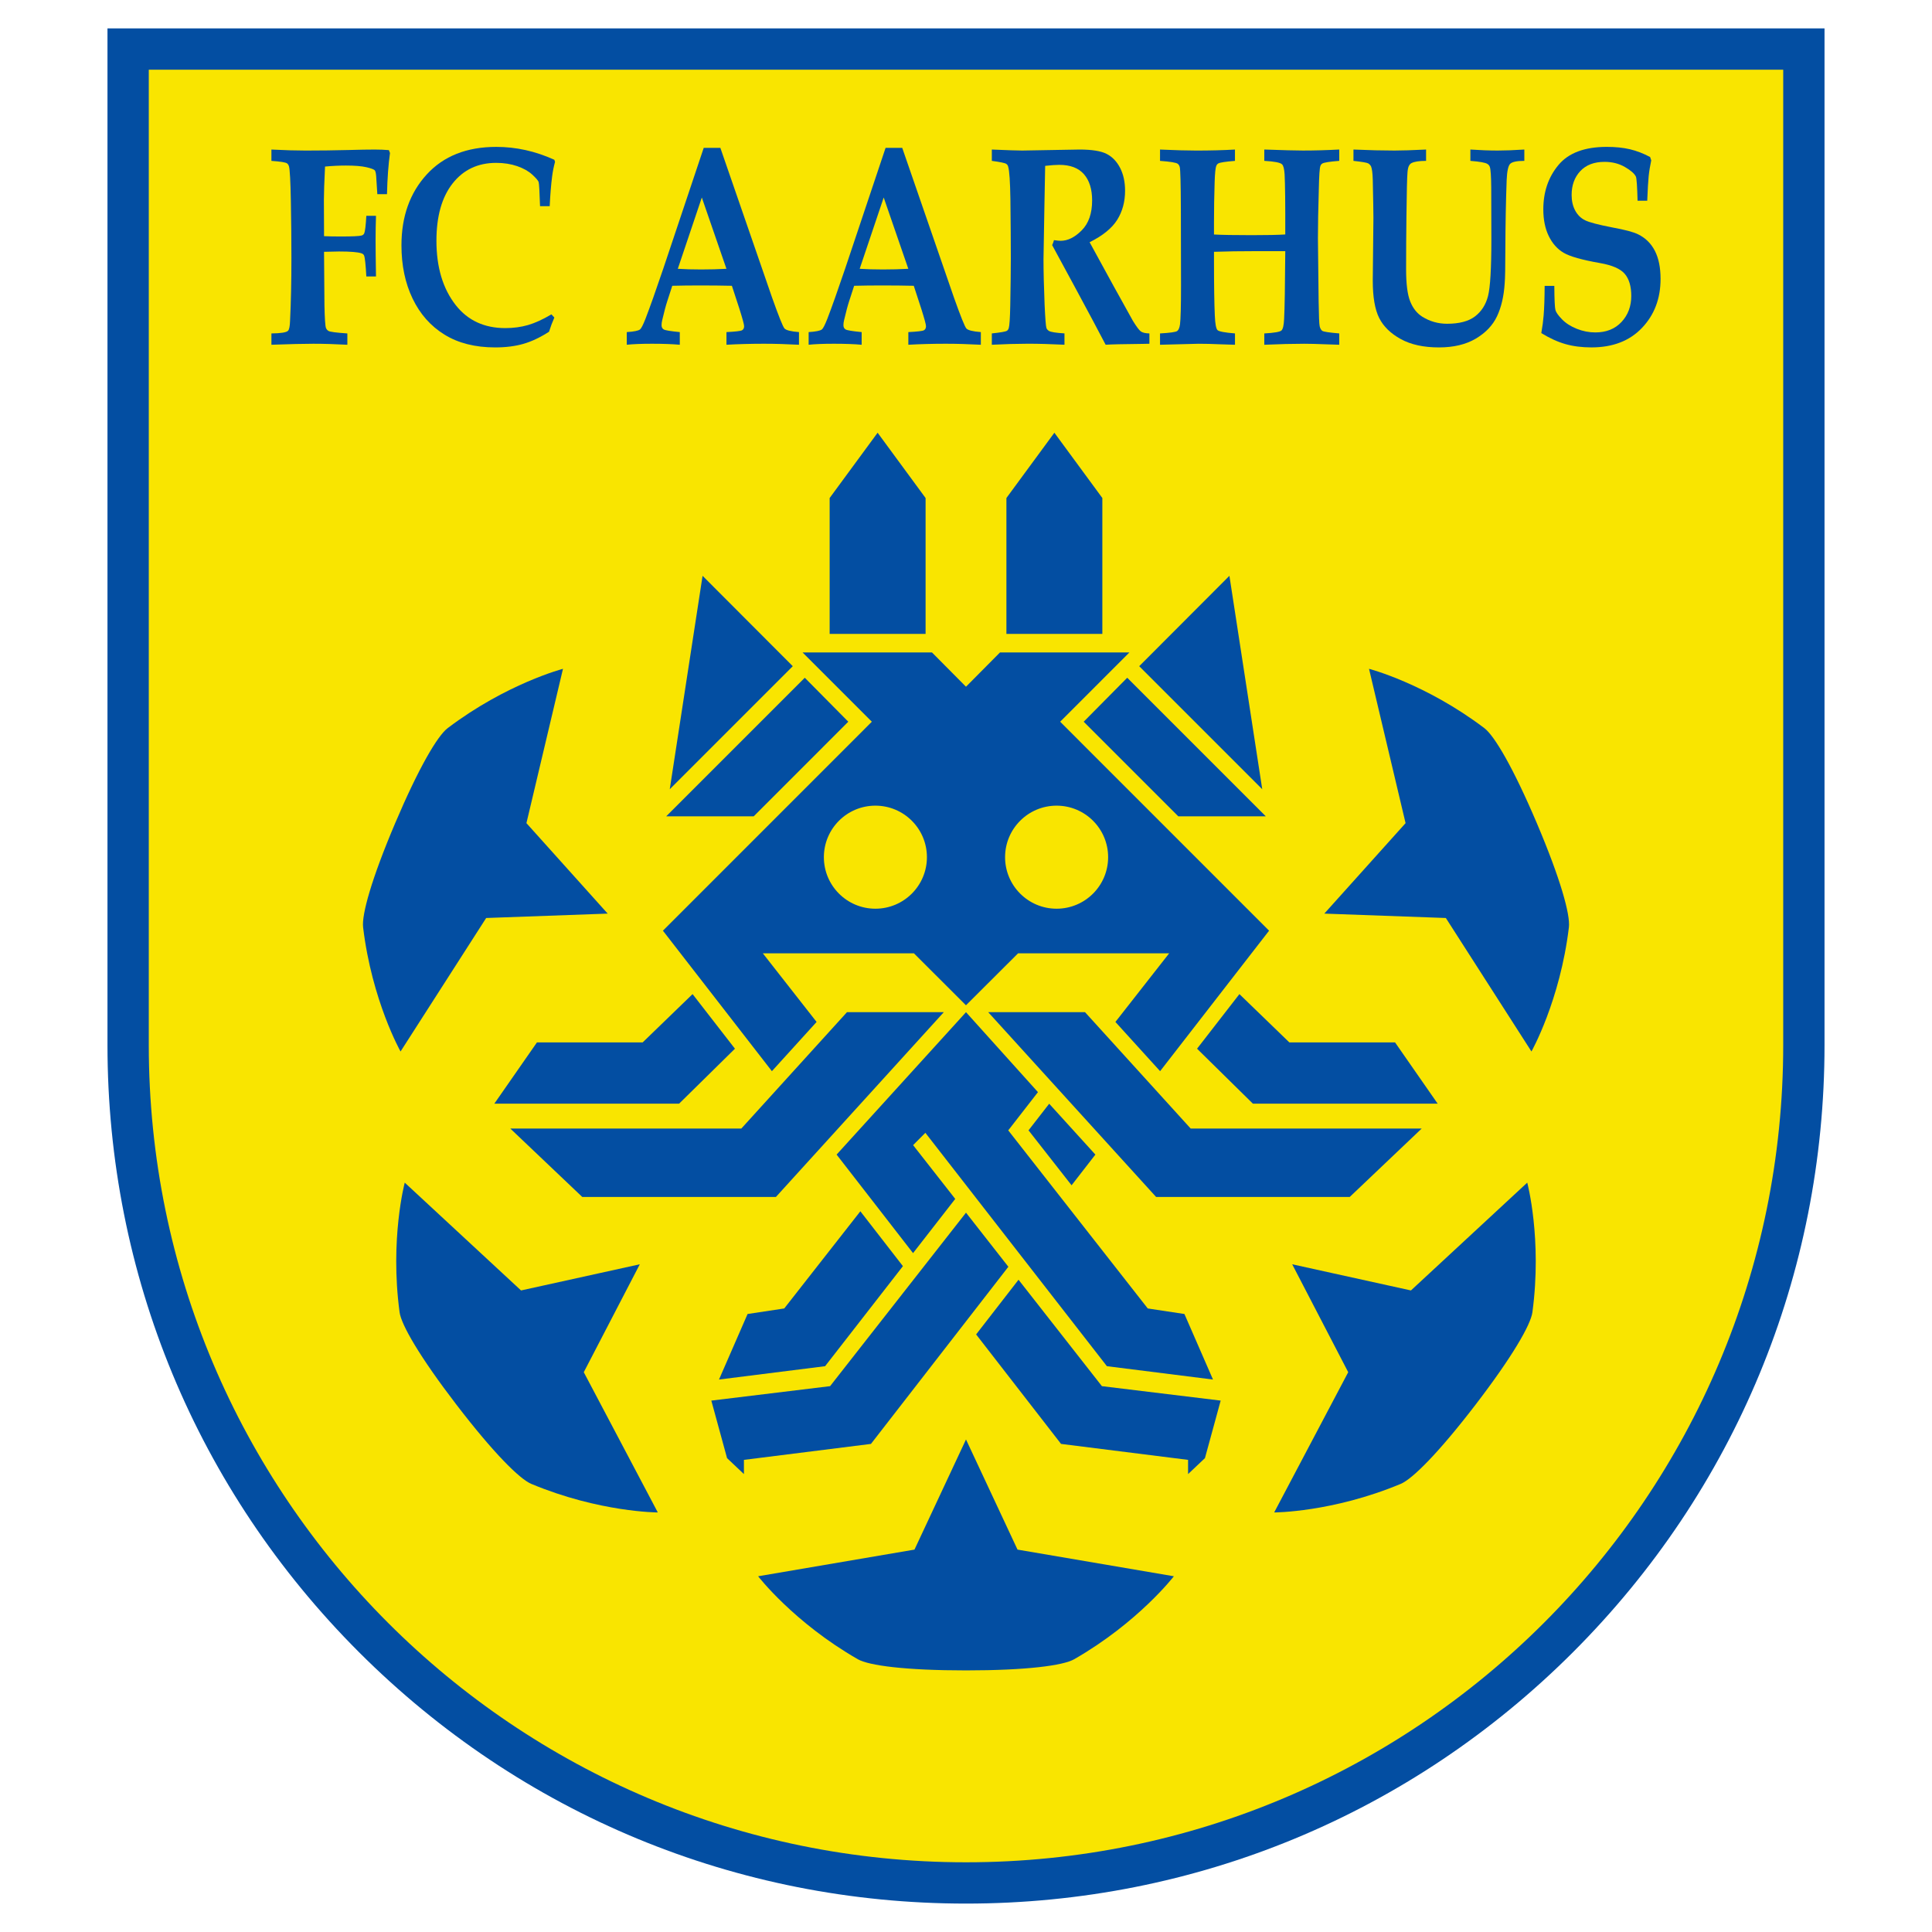 <?xml version="1.0" encoding="utf-8"?>
<!-- Generator: Adobe Illustrator 13.0.0, SVG Export Plug-In . SVG Version: 6.00 Build 14576)  -->
<!DOCTYPE svg PUBLIC "-//W3C//DTD SVG 1.0//EN" "http://www.w3.org/TR/2001/REC-SVG-20010904/DTD/svg10.dtd">
<svg version="1.0" id="Layer_1" xmlns="http://www.w3.org/2000/svg" xmlns:xlink="http://www.w3.org/1999/xlink" x="0px" y="0px"
	 width="192.756px" height="192.756px" viewBox="0 0 192.756 192.756" enable-background="new 0 0 192.756 192.756"
	 xml:space="preserve">
<g>
	<polygon fill-rule="evenodd" clip-rule="evenodd" fill="#FFFFFF" points="0,0 192.756,0 192.756,192.756 0,192.756 0,0 	"/>
	<path fill-rule="evenodd" clip-rule="evenodd" fill="#034EA2" d="M10.723,2.834v101.431c0,22.879,8.91,44.389,25.088,60.568
		c16.178,16.178,37.688,25.088,60.567,25.088c22.879,0,44.39-8.91,60.567-25.088c16.179-16.18,25.088-37.689,25.088-60.568V2.834
		H10.723L10.723,2.834z"/>
	<path fill-rule="evenodd" clip-rule="evenodd" fill="#F9E500" d="M96.378,185.801c-45.03,0-81.534-36.506-81.534-81.535V6.956
		h163.068v97.31C177.912,149.295,141.408,185.801,96.378,185.801L96.378,185.801z"/>
	<path fill-rule="evenodd" clip-rule="evenodd" fill="#034EA2" d="M98.955,34.396v-1.13c0.876-0.092,1.379-0.181,1.508-0.265
		c0.083-0.055,0.143-0.144,0.18-0.265c0.074-0.223,0.124-0.975,0.151-2.258c0.037-1.989,0.056-3.555,0.056-4.698
		c0-1.542-0.014-3.503-0.041-5.882c-0.028-1.775-0.102-2.862-0.222-3.262c-0.027-0.12-0.088-0.213-0.18-0.278
		c-0.12-0.093-0.604-0.195-1.452-0.308v-1.13c1.567,0.067,2.578,0.1,3.032,0.1l5.715-0.1c1.242,0,2.146,0.146,2.711,0.437
		c0.566,0.292,1.013,0.758,1.343,1.4c0.329,0.643,0.493,1.398,0.493,2.266c0,1.109-0.264,2.082-0.791,2.918
		c-0.527,0.836-1.442,1.578-2.747,2.225l2.432,4.444l1.89,3.406c0.359,0.582,0.624,0.933,0.794,1.054
		c0.171,0.122,0.453,0.187,0.85,0.196v1.03l-0.663,0.014c-1.927,0.019-3.161,0.047-3.704,0.085
		c-0.669-1.286-1.664-3.151-2.982-5.594l-2.354-4.345c0.074-0.156,0.134-0.322,0.182-0.497c0.308,0.045,0.531,0.066,0.672,0.066
		c0.708,0,1.408-0.348,2.099-1.045c0.689-0.696,1.035-1.689,1.035-2.98c0-1.124-0.272-1.997-0.816-2.619
		c-0.544-0.622-1.364-0.933-2.462-0.933c-0.348,0-0.816,0.033-1.407,0.1l-0.077,4.109l-0.089,5.21c0,1.18,0.036,2.689,0.11,4.528
		c0.064,1.384,0.125,2.159,0.181,2.326c0.045,0.121,0.129,0.219,0.249,0.292c0.166,0.112,0.684,0.195,1.553,0.251v1.13
		c-1.369-0.066-2.581-0.1-3.636-0.1C101.444,34.296,100.241,34.33,98.955,34.396L98.955,34.396z"/>
	<path fill-rule="evenodd" clip-rule="evenodd" fill="#034EA2" d="M27.08,34.396v-1.13c0.94-0.009,1.492-0.097,1.655-0.265
		c0.117-0.111,0.186-0.441,0.204-0.99c0.09-1.813,0.135-3.906,0.135-6.278c0-1.757-0.018-3.643-0.055-5.657
		c-0.036-2.014-0.099-3.174-0.189-3.481c-0.046-0.139-0.109-0.237-0.19-0.293c-0.127-0.102-0.647-0.186-1.56-0.251v-1.13
		c1.325,0.067,2.462,0.1,3.41,0.1c1.389,0,2.848-0.018,4.375-0.056c1.003-0.029,1.846-0.044,2.527-0.044
		c0.488,0,0.957,0.019,1.408,0.056l0.11,0.289c-0.162,1.164-0.261,2.533-0.299,4.109h-0.964l-0.096-1.492
		c-0.019-0.473-0.067-0.764-0.145-0.871s-0.359-0.216-0.842-0.328c-0.483-0.111-1.166-0.167-2.05-0.167
		c-0.663,0-1.357,0.033-2.084,0.1c-0.076,1.565-0.114,2.672-0.114,3.32l0.014,2.986v0.639c0.455,0.022,1.007,0.033,1.658,0.033
		c1.16,0,1.857-0.032,2.089-0.098c0.13-0.037,0.218-0.111,0.265-0.223c0.083-0.195,0.152-0.775,0.208-1.74h0.964
		c-0.027,0.814-0.041,1.624-0.041,2.428c0,0.759,0.014,1.966,0.041,3.621h-0.964c-0.065-1.187-0.139-1.881-0.222-2.082
		c-0.038-0.109-0.131-0.187-0.279-0.233c-0.362-0.119-1.105-0.178-2.229-0.178l-1.49,0.033l0.042,5.354
		c0.027,1.292,0.077,2.041,0.151,2.245c0.055,0.13,0.138,0.228,0.248,0.293c0.146,0.093,0.775,0.176,1.886,0.251v1.13
		c-1.212-0.066-2.343-0.1-3.39-0.1C30.331,34.296,28.935,34.33,27.08,34.396L27.08,34.396z"/>
	<path fill-rule="evenodd" clip-rule="evenodd" fill="#034EA2" d="M55.016,31.363l0.292,0.319c-0.206,0.463-0.383,0.936-0.532,1.417
		c-0.882,0.567-1.733,0.97-2.554,1.207c-0.821,0.237-1.761,0.356-2.817,0.356c-1.995,0-3.681-0.426-5.059-1.277
		c-1.378-0.851-2.438-2.048-3.18-3.593c-0.743-1.544-1.113-3.315-1.113-5.314c0-2.876,0.839-5.233,2.519-7.069
		c1.679-1.836,3.994-2.754,6.944-2.754c0.983,0,1.955,0.106,2.915,0.318c0.96,0.212,1.918,0.535,2.874,0.967l0.07,0.208
		c-0.134,0.497-0.23,0.977-0.288,1.437c-0.105,0.802-0.187,1.797-0.244,2.986h-0.964c-0.047-1.464-0.093-2.267-0.139-2.41
		c-0.046-0.144-0.257-0.389-0.632-0.736c-0.375-0.347-0.877-0.63-1.507-0.848c-0.63-0.217-1.329-0.327-2.098-0.327
		c-1.824,0-3.274,0.686-4.349,2.056c-1.074,1.37-1.611,3.277-1.611,5.721c0,2.648,0.646,4.792,1.937,6.43
		c1.199,1.519,2.844,2.278,4.935,2.278c0.808,0,1.563-0.102,2.265-0.304C53.382,32.227,54.161,31.871,55.016,31.363L55.016,31.363z"
		/>
	<path fill-rule="evenodd" clip-rule="evenodd" fill="#034EA2" d="M72.477,26.818c-0.806,0.045-1.65,0.067-2.53,0.067
		c-0.853,0-1.627-0.022-2.322-0.067l2.396-7.113L72.477,26.818L72.477,26.818z M62.533,34.396c0.62-0.066,1.458-0.1,2.513-0.1
		c1.11,0,2.036,0.033,2.777,0.1v-1.263c-0.917-0.089-1.449-0.176-1.597-0.261c-0.149-0.084-0.223-0.23-0.223-0.435
		c0-0.152,0.023-0.321,0.069-0.509c0.195-0.83,0.361-1.455,0.5-1.875l0.5-1.54c0.838-0.022,1.764-0.034,2.779-0.034
		c1.163,0,2.22,0.012,3.17,0.034l0.748,2.29c0.313,0.991,0.471,1.571,0.471,1.74c0,0.197-0.07,0.333-0.208,0.409
		c-0.139,0.075-0.656,0.136-1.553,0.181v1.263c1.174-0.066,2.417-0.1,3.729-0.1c1.1,0,2.268,0.033,3.506,0.1v-1.263
		c-0.808-0.063-1.291-0.185-1.449-0.365s-0.571-1.211-1.24-3.094l-5.154-14.92H70.21l-4.033,12.044
		c-0.724,2.139-1.317,3.812-1.78,5.016c-0.241,0.611-0.422,0.963-0.542,1.055c-0.167,0.13-0.607,0.218-1.321,0.264V34.396
		L62.533,34.396z"/>
	<path fill-rule="evenodd" clip-rule="evenodd" fill="#034EA2" d="M90.622,26.818c-0.806,0.045-1.649,0.067-2.53,0.067
		c-0.852,0-1.626-0.022-2.321-0.067l2.396-7.113L90.622,26.818L90.622,26.818z M80.678,34.396c0.62-0.066,1.458-0.1,2.513-0.1
		c1.11,0,2.036,0.033,2.777,0.1v-1.263c-0.917-0.089-1.449-0.176-1.597-0.261c-0.149-0.084-0.222-0.23-0.222-0.435
		c0-0.152,0.023-0.321,0.069-0.509c0.194-0.83,0.361-1.455,0.5-1.875l0.5-1.54c0.838-0.022,1.764-0.034,2.779-0.034
		c1.163,0,2.22,0.012,3.17,0.034l0.748,2.29c0.314,0.991,0.471,1.571,0.471,1.74c0,0.197-0.07,0.333-0.208,0.409
		c-0.138,0.075-0.656,0.136-1.553,0.181v1.263c1.173-0.066,2.417-0.1,3.729-0.1c1.099,0,2.268,0.033,3.505,0.1v-1.263
		c-0.807-0.063-1.291-0.185-1.448-0.365s-0.571-1.211-1.24-3.094l-5.155-14.92h-1.662l-4.033,12.044
		c-0.724,2.139-1.317,3.812-1.78,5.016c-0.241,0.611-0.422,0.963-0.542,1.055c-0.167,0.13-0.608,0.218-1.321,0.264V34.396
		L80.678,34.396z"/>
	<path fill-rule="evenodd" clip-rule="evenodd" fill="#034EA2" d="M115.736,34.396v-1.13c1.008-0.056,1.581-0.137,1.718-0.244
		s0.229-0.328,0.276-0.662c0.065-0.511,0.1-1.798,0.1-3.861l-0.015-7.625c-0.009-2.573-0.047-3.977-0.112-4.209
		c-0.037-0.139-0.103-0.247-0.196-0.321c-0.15-0.121-0.741-0.218-1.771-0.293v-1.13c1.521,0.067,2.729,0.1,3.62,0.1
		c1.41,0,2.696-0.033,3.857-0.1v1.13c-0.936,0.075-1.486,0.159-1.653,0.251c-0.102,0.057-0.171,0.14-0.208,0.251
		c-0.083,0.176-0.139,0.715-0.167,1.616c-0.044,1.338-0.065,2.694-0.065,4.07v1.157c0.785,0.044,2.037,0.066,3.757,0.066
		c1.524,0,2.643-0.023,3.354-0.07c0.01-3.018-0.013-5.024-0.066-6.018c-0.037-0.53-0.121-0.855-0.252-0.976
		c-0.167-0.176-0.76-0.292-1.775-0.349v-1.13c1.894,0.067,3.175,0.1,3.844,0.1c1.15,0,2.362-0.033,3.635-0.1v1.13
		c-0.96,0.075-1.523,0.164-1.689,0.266c-0.093,0.056-0.157,0.14-0.194,0.251c-0.074,0.195-0.126,0.952-0.154,2.272
		c-0.06,2.026-0.09,3.666-0.09,4.921l0.071,6.328c0.02,1.431,0.055,2.254,0.105,2.468s0.136,0.364,0.256,0.453
		c0.121,0.088,0.686,0.174,1.695,0.258v1.13l-1.268-0.042c-0.947-0.039-1.689-0.057-2.229-0.057c-1.132,0-2.46,0.033-3.982,0.1
		v-1.13c1.005-0.056,1.579-0.156,1.722-0.302c0.143-0.145,0.229-0.526,0.256-1.144c0.056-1.057,0.094-3.312,0.116-6.764
		c-0.841,0-1.784,0-2.828,0c-1.626,0-3.055,0.022-4.283,0.066v0.919c0,2.431,0.027,4.255,0.083,5.47
		c0.037,0.816,0.127,1.292,0.271,1.427c0.144,0.135,0.723,0.244,1.74,0.327v1.13l-1.351-0.042c-0.854-0.039-1.616-0.057-2.284-0.057
		L115.736,34.396L115.736,34.396z"/>
	<path fill-rule="evenodd" clip-rule="evenodd" fill="#034EA2" d="M135.035,16.05v-1.13c1.557,0.067,2.92,0.1,4.088,0.1
		c0.742,0,1.794-0.033,3.157-0.1v1.13c-0.69,0-1.176,0.075-1.457,0.223c-0.091,0.047-0.168,0.125-0.231,0.236
		c-0.082,0.13-0.137,0.348-0.163,0.653c-0.046,0.52-0.082,2.012-0.109,4.477c-0.022,1.715-0.033,3.458-0.033,5.227
		c0,1.455,0.136,2.523,0.408,3.205s0.673,1.189,1.199,1.522c0.757,0.473,1.584,0.709,2.48,0.709c1.219,0,2.149-0.246,2.792-0.737
		c0.642-0.491,1.073-1.167,1.295-2.029c0.222-0.862,0.333-2.749,0.333-5.659l-0.014-5.144c-0.01-1.159-0.057-1.854-0.142-2.085
		c-0.048-0.13-0.128-0.227-0.241-0.292c-0.188-0.129-0.754-0.231-1.697-0.306v-1.13c0.991,0.067,1.902,0.1,2.734,0.1
		c0.719,0,1.603-0.033,2.649-0.1v1.13c-0.761,0-1.235,0.103-1.423,0.306c-0.188,0.204-0.301,0.732-0.339,1.585
		c-0.079,2.076-0.123,4.424-0.132,7.047c0,1.677-0.022,2.775-0.067,3.294c-0.083,1.279-0.338,2.37-0.764,3.274
		c-0.427,0.903-1.133,1.646-2.119,2.23c-0.987,0.584-2.212,0.876-3.677,0.876c-1.528,0-2.798-0.278-3.808-0.834
		c-1.01-0.555-1.729-1.258-2.154-2.105s-0.639-2.092-0.639-3.732l0.066-6.255c0-0.5-0.022-1.774-0.066-3.823
		c-0.019-0.639-0.075-1.075-0.168-1.307c-0.065-0.129-0.16-0.231-0.286-0.305S135.892,16.144,135.035,16.05L135.035,16.05z"/>
	<path fill-rule="evenodd" clip-rule="evenodd" fill="#034EA2" d="M154.11,28.522h0.964c0.01,1.372,0.047,2.176,0.113,2.413
		c0.065,0.237,0.287,0.547,0.663,0.932s0.865,0.697,1.468,0.938c0.602,0.241,1.219,0.361,1.849,0.361
		c1.092,0,1.962-0.347,2.611-1.042c0.648-0.695,0.974-1.561,0.974-2.598c0-0.954-0.214-1.686-0.643-2.195
		c-0.428-0.509-1.251-0.87-2.468-1.083c-1.795-0.315-3.007-0.657-3.635-1.027s-1.123-0.926-1.485-1.667
		c-0.362-0.74-0.544-1.629-0.544-2.666c0-1.74,0.503-3.215,1.508-4.422c1.005-1.208,2.614-1.812,4.828-1.812
		c0.861,0,1.628,0.079,2.3,0.236c0.671,0.157,1.346,0.417,2.021,0.777l0.11,0.333c-0.123,0.583-0.209,1.111-0.256,1.583
		c-0.048,0.472-0.095,1.287-0.143,2.443h-0.964c-0.037-1.426-0.093-2.228-0.166-2.404c-0.149-0.306-0.518-0.628-1.107-0.966
		c-0.588-0.338-1.263-0.507-2.023-0.507c-1.039,0-1.846,0.308-2.421,0.924s-0.862,1.41-0.862,2.382c0,0.593,0.118,1.109,0.354,1.549
		c0.236,0.44,0.565,0.764,0.987,0.973c0.422,0.208,1.328,0.446,2.72,0.715c1.261,0.231,2.113,0.458,2.56,0.681
		c0.741,0.361,1.303,0.911,1.683,1.65s0.569,1.673,0.569,2.801c0,1.96-0.616,3.59-1.851,4.888c-1.233,1.299-2.918,1.949-5.051,1.949
		c-0.956,0-1.821-0.111-2.596-0.333c-0.774-0.222-1.574-0.587-2.4-1.095c0.114-0.646,0.192-1.233,0.233-1.76
		C154.069,30.745,154.103,29.76,154.11,28.522L154.11,28.522z"/>
	<path fill-rule="evenodd" clip-rule="evenodd" fill="#034EA2" d="M96.378,166.656c-6.026,0-9.691-0.482-10.791-1.113
		c-6.402-3.672-9.947-8.279-9.947-8.279l15.598-2.66l5.14-10.988l5.14,10.988l15.599,2.66c0,0-3.545,4.607-9.947,8.279
		C106.068,166.174,102.404,166.656,96.378,166.656L96.378,166.656z"/>
	<path fill-rule="evenodd" clip-rule="evenodd" fill="#034EA2" d="M147.203,140.164c-3.669,4.781-6.283,7.395-7.453,7.883
		c-6.811,2.844-12.625,2.85-12.625,2.85l7.387-13.992l-5.59-10.768l11.848,2.611l11.604-10.756c0,0,1.499,5.617,0.514,12.934
		C152.719,132.182,150.871,135.383,147.203,140.164L147.203,140.164z"/>
	<path fill-rule="evenodd" clip-rule="evenodd" fill="#034EA2" d="M153.338,82.147c2.354,5.547,3.342,9.109,3.191,10.368
		c-0.879,7.329-3.736,12.392-3.736,12.392l-8.541-13.318l-12.125-0.438l8.107-9.026l-3.647-15.397c0,0,5.628,1.463,11.51,5.921
		C149.106,73.415,150.982,76.6,153.338,82.147L153.338,82.147z"/>
	<path fill-rule="evenodd" clip-rule="evenodd" fill="#034EA2" d="M45.553,140.164c3.668,4.781,6.283,7.395,7.452,7.883
		c6.811,2.844,12.625,2.85,12.625,2.85l-7.387-13.992l5.59-10.768l-11.848,2.611l-11.604-10.756c0,0-1.498,5.617-0.514,12.934
		C40.037,132.182,41.884,135.383,45.553,140.164L45.553,140.164z"/>
	<path fill-rule="evenodd" clip-rule="evenodd" fill="#034EA2" d="M39.418,82.147c-2.355,5.547-3.342,9.109-3.191,10.368
		c0.879,7.329,3.736,12.392,3.736,12.392l8.542-13.318l12.124-0.438l-8.107-9.026l3.647-15.397c0,0-5.627,1.463-11.509,5.921
		C43.649,73.415,41.772,76.6,39.418,82.147L39.418,82.147z"/>
	<polygon fill-rule="evenodd" clip-rule="evenodd" fill="#034EA2" points="92.346,63.246 92.346,49.687 87.56,43.173 82.774,49.687 
		82.774,63.246 92.346,63.246 	"/>
	<polygon fill-rule="evenodd" clip-rule="evenodd" fill="#034EA2" points="100.41,63.246 100.41,49.687 105.196,43.173 
		109.981,49.687 109.981,63.246 100.41,63.246 	"/>
	<polygon fill-rule="evenodd" clip-rule="evenodd" fill="#034EA2" points="112.463,67.619 108.12,72.006 117.559,81.445 
		126.289,81.445 112.463,67.619 	"/>
	<polygon fill-rule="evenodd" clip-rule="evenodd" fill="#034EA2" points="122.659,57.449 113.659,66.467 125.934,78.742 
		122.659,57.449 	"/>
	<polygon fill-rule="evenodd" clip-rule="evenodd" fill="#034EA2" points="80.293,67.619 84.635,72.006 75.197,81.445 
		66.467,81.445 80.293,67.619 	"/>
	<polygon fill-rule="evenodd" clip-rule="evenodd" fill="#034EA2" points="70.096,57.449 79.096,66.467 66.822,78.742 
		70.096,57.449 	"/>
	<polygon fill-rule="evenodd" clip-rule="evenodd" fill="#034EA2" points="123.657,99.182 119.431,104.629 125.004,110.115 
		143.438,110.115 139.184,104 128.637,104 123.657,99.182 	"/>
	<polygon fill-rule="evenodd" clip-rule="evenodd" fill="#034EA2" points="64.119,104 53.572,104 49.318,110.115 67.752,110.115 
		73.325,104.629 69.098,99.182 64.119,104 	"/>
	<path fill-rule="evenodd" clip-rule="evenodd" fill="#034EA2" d="M76.109,95.115h15.075l5.191,5.182l5.196-5.182h15.075
		l-5.362,6.844c1.253,1.381,2.924,3.221,4.46,4.912l10.872-14.016l-20.844-20.849l6.912-6.913H99.771l-3.394,3.421l-3.394-3.421
		H80.071l6.913,6.913L66.14,92.855l10.873,14.016c1.536-1.691,3.206-3.531,4.459-4.912L76.109,95.115L76.109,95.115z
		 M105.417,80.381c2.84,0,5.141,2.301,5.141,5.14c0,2.839-2.301,5.141-5.141,5.141c-2.839,0-5.14-2.302-5.14-5.141
		C100.277,82.683,102.578,80.381,105.417,80.381L105.417,80.381z M87.338,80.381c2.839,0,5.141,2.301,5.141,5.14
		c0,2.839-2.301,5.141-5.141,5.141c-2.839,0-5.14-2.302-5.14-5.141C82.198,82.683,84.499,80.381,87.338,80.381L87.338,80.381z"/>
	<polygon fill-rule="evenodd" clip-rule="evenodd" fill="#034EA2" points="108.253,100.986 98.594,100.986 115.344,119.42 
		134.664,119.42 141.843,112.596 118.795,112.596 108.253,100.986 	"/>
	<polygon fill-rule="evenodd" clip-rule="evenodd" fill="#034EA2" points="84.502,100.986 94.163,100.986 77.413,119.42 
		58.092,119.42 50.914,112.596 73.961,112.596 84.502,100.986 	"/>
	<polygon fill-rule="evenodd" clip-rule="evenodd" fill="#034EA2" points="118.17,131.098 114.512,130.545 105.903,119.555 
		100.593,112.777 103.557,108.963 96.378,100.986 83.468,115.193 86.853,119.555 91.095,125.025 95.303,119.615 91.1,114.25 
		92.324,113.021 96.378,118.232 97.453,119.615 101.66,125.025 110.436,136.305 121.021,137.637 118.17,131.098 	"/>
	<polygon fill-rule="evenodd" clip-rule="evenodd" fill="#034EA2" points="78.244,130.545 74.586,131.098 71.735,137.637 
		82.321,136.305 90.084,126.324 85.838,120.85 78.244,130.545 	"/>
	<path fill-rule="evenodd" clip-rule="evenodd" fill="#034EA2" d="M106.911,118.256l2.376-3.062l-4.609-5.074
		c-0.693,0.893-1.589,2.045-2.062,2.654C103.034,113.307,104.81,115.572,106.911,118.256L106.911,118.256z"/>
	<polygon fill-rule="evenodd" clip-rule="evenodd" fill="#034EA2" points="96.378,120.988 92.151,126.385 82.818,138.297 
		70.969,139.738 72.538,145.477 74.222,147.07 74.222,145.652 86.895,144.059 96.378,131.834 100.605,126.385 96.378,120.988 	"/>
	<polygon fill-rule="evenodd" clip-rule="evenodd" fill="#034EA2" points="109.937,138.297 101.619,127.68 97.388,133.135 
		105.86,144.059 118.534,145.652 118.534,147.07 120.218,145.477 121.787,139.738 109.937,138.297 	"/>
</g>
</svg>
